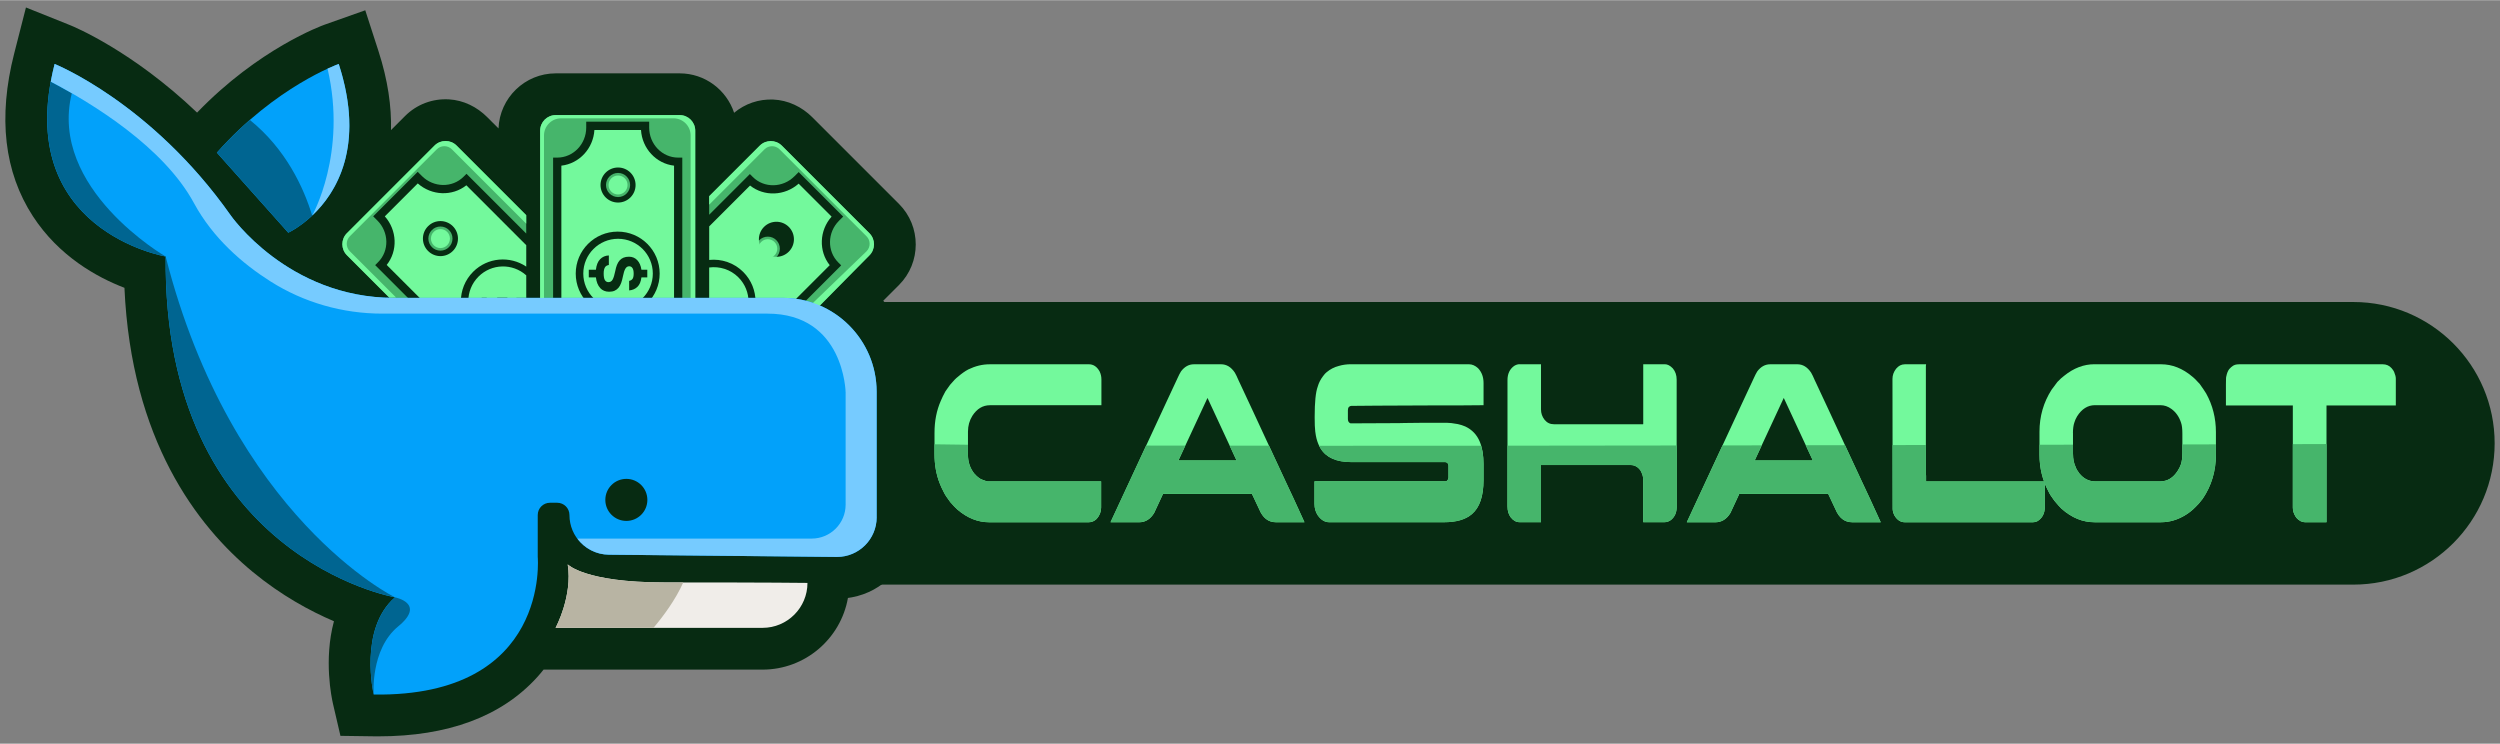 <?xml version="1.0" encoding="utf-8"?>
<svg height="241" id="_Слой_1" style="enable-background:new 0 0 343 102;" version="1.1" viewBox="0 0 343 102" width="810" x="0px" xml:space="preserve" xmlns="http://www.w3.org/2000/svg" xmlns:xlink="http://www.w3.org/1999/xlink" y="0px"><rect x="0" y="0" width="343" height="102" fill="#808080" stroke="none"/><desc>SociosCasino.com - Homes of honest casino bonuses</desc><title>Cashalot Casino on https://socioscasino.com/</title>
<style type="text/css">
	.st0{fill:#072B12;}
	.st1{fill:#73F99C;}
	.st2{fill:#46B56B;}
	.st3{fill:#FFFFFF;}
	.st4{fill:#02A1FA;}
	.st5{fill:#F0EDE9;}
	.st6{fill:#B8B4A3;}
	.st7{fill:#006591;}
	.st8{fill:#76CBFF;}
</style>
<g>
<path class="st0" d="M123.223,43.946c-0.598-0.967-1.284-1.875-2.042-2.71l2.157-2.157   c3.069-3.069,3.069-8.062,0-11.13l-11.892-11.892   c-1.433-1.433-3.337-2.342-5.362-2.425c-1.983-0.08-3.869,0.567-5.365,1.816   c-1.037-3.138-3.991-5.41-7.47-5.41H76.248c-4.234,0-7.689,3.365-7.853,7.557   l-1.569-1.569c-1.395-1.395-3.236-2.3-5.205-2.418   c-2.282-0.136-4.45,0.689-6.051,2.289l-1.924,1.924   c0.077-3.211-0.418-6.82-1.719-10.835l-1.813-5.602L44.565,3.349   c-0.386,0.136-9.05,3.278-17.525,12.073C18.122,6.915,10.074,3.61,9.626,3.429   L3.561,1L1.943,7.329c-2.234,8.747-1.367,16.252,2.571,22.31   c3.577,5.497,8.782,8.371,12.56,9.822c0.926,20.838,9.927,32.643,17.592,38.972   c3.932,3.246,7.898,5.386,11.151,6.774c-1.423,5.299-0.32,10.518-0.125,11.357   l1.016,4.367l4.481,0.063C51.433,100.997,51.677,101,51.917,101   c9.544,0,16.861-2.717,21.746-8.076c0.324-0.355,0.626-0.717,0.915-1.079h30.044   c5.856,0,10.734-4.255,11.715-9.833c0.177-0.024,0.355-0.052,0.532-0.084   c4.294-0.793,7.495-4.234,8.309-8.396l-0.598-26.012   c-0.226-1.263-0.672-2.477-1.353-3.573L123.223,43.946z"/>
<g>
<path class="st0" d="M74.394,41.409h248.485c10.702,0,19.387,8.688,19.387,19.387l0,0    c0,10.702-8.688,19.387-19.387,19.387H74.394c-7.115,0-12.891-5.776-12.891-12.891    V54.297c0-7.115,5.776-12.891,12.891-12.891V41.409z"/>
<g>
<path class="st1" d="M135.749,49.951h13.636c0.63,0,1.124,0.331,1.489,0.995     c0.16,0.341,0.24,0.699,0.24,1.075v3.549h-15.292     c-0.985,0-1.792,0.487-2.418,1.461c-0.4,0.644-0.598,1.364-0.598,2.164v3.191     c0,0.953,0.275,1.795,0.828,2.519c0.264,0.303,0.477,0.505,0.637,0.605     c0.153,0.125,0.324,0.219,0.508,0.282c0.355,0.157,0.626,0.233,0.814,0.233     h15.483v3.594c0,0.571-0.209,1.089-0.623,1.555     c-0.324,0.303-0.678,0.452-1.068,0.452h-13.66     c-1.562,0-3.02-0.585-4.381-1.757c-0.23-0.198-0.553-0.536-0.967-1.012     c-0.431-0.571-0.727-1.016-0.877-1.34c-0.254-0.477-0.445-0.891-0.574-1.246     c-0.477-1.204-0.713-2.55-0.713-4.046v-2.863c0-1.628,0.289-3.097,0.866-4.401     c0.153-0.372,0.362-0.8,0.623-1.277c0.07-0.094,0.139-0.198,0.216-0.31     c0.129-0.188,0.271-0.39,0.431-0.605c0.449-0.539,0.814-0.912,1.096-1.12     c0.477-0.414,0.946-0.748,1.413-0.995c0.967-0.466,1.931-0.699,2.891-0.699     L135.749,49.951z"/>
<path class="st1" d="M163.796,49.951h3.73c0.755,0,1.388,0.383,1.896,1.152     c0.136,0.23,0.306,0.581,0.508,1.058c0.035,0.063,0.063,0.125,0.09,0.188     c0.077,0.146,0.731,1.545,1.962,4.2c0.348,0.758,0.748,1.618,1.197,2.582     c2.794,6.026,4.227,9.109,4.304,9.241l1.489,3.253h-3.921     c-1.037,0-1.799-0.595-2.293-1.788c-0.348-0.727-0.602-1.266-0.762-1.618     c-0.136-0.299-0.212-0.463-0.23-0.484h-12.171c-0.017,0-0.035,0.01-0.056,0.031     s-0.035,0.063-0.045,0.125l-1.145,2.46c-0.518,0.849-1.204,1.277-2.063,1.277     h-3.883c0,0-0.024,0-0.024-0.007v-0.024c1.875-4.057,3.511-7.571,4.902-10.549     c1.103-2.376,1.994-4.294,2.672-5.758c1.051-2.272,1.604-3.455,1.656-3.549     c0.136-0.31,0.282-0.585,0.431-0.825c0.491-0.644,1.079-0.964,1.757-0.964     L163.796,49.951z M165.667,54.572l-3.984,8.573h7.971     c-2.606-5.581-3.935-8.437-3.984-8.573H165.667z"/>
<path class="st1" d="M185.374,49.951h16.169c0.442,0,0.856,0.181,1.249,0.543     c0.501,0.529,0.752,1.207,0.752,2.039v3.034h-0.024     c-1.19,0.021-3.702,0.031-7.536,0.031c-3.02,0.021-5.365,0.031-7.028,0.031     c-1.74,0.021-2.923,0.031-3.552,0.031c-0.129,0-0.244,0.052-0.344,0.157     c-0.084,0.104-0.129,0.254-0.129,0.452v1.183c0,0.282,0.097,0.473,0.292,0.574     c0.024,0.01,0.045,0.017,0.063,0.024s0.038,0.007,0.063,0.007     c3.852-0.021,6.051-0.031,6.593-0.031c0.136,0,0.383-0.003,0.738-0.017     c1.002-0.021,2.902-0.031,5.703-0.031h0.101c0.365,0,0.852,0.056,1.465,0.17     c0.442,0.094,0.807,0.209,1.096,0.341c0.919,0.435,1.576,1.124,1.973,2.07     c0.348,0.832,0.522,1.851,0.522,3.065v2.223c0,2.199-0.532,3.751-1.59,4.652     c-0.856,0.748-2.136,1.12-3.831,1.12h-15.748c-0.595,0-1.113-0.306-1.552-0.919     c-0.313-0.456-0.47-0.992-0.47-1.604v-3.079h17.94     c0.205,0,0.337-0.118,0.407-0.358c0.017-0.031,0.028-0.063,0.031-0.094     c0.003-0.031,0.007-0.052,0.007-0.063v-1.635c0-0.219-0.097-0.372-0.292-0.466     c-0.052-0.021-0.101-0.031-0.153-0.031H185.402c-2.039,0-3.438-0.616-4.2-1.851     c-0.153-0.23-0.264-0.442-0.331-0.637c-0.084-0.198-0.167-0.442-0.244-0.731     c-0.07-0.268-0.129-0.602-0.177-0.995c-0.052-0.424-0.077-1.054-0.077-1.882     v-0.125c0-2.001,0.139-3.382,0.421-4.137c0.143-0.508,0.386-0.985,0.727-1.43     c0.188-0.257,0.351-0.442,0.498-0.546c0.494-0.414,1.047-0.699,1.667-0.856     c0.525-0.157,1.089-0.233,1.694-0.233L185.374,49.951z"/>
<path class="st1" d="M208.47,49.951h2.954v6.193c0,0.539,0.167,1.016,0.498,1.43     c0.331,0.404,0.755,0.605,1.273,0.605h12.233l0.024-0.031v-8.201h2.968     c0.365,0,0.731,0.191,1.096,0.574c0.348,0.414,0.522,0.929,0.522,1.541v17.487     c0,0.738-0.257,1.322-0.776,1.757c-0.282,0.209-0.578,0.31-0.891,0.31h-2.916     V66.046c0-0.445-0.045-0.779-0.139-0.995c-0.052-0.157-0.129-0.327-0.23-0.515     c-0.355-0.508-0.811-0.762-1.364-0.762h-12.299v7.842h-2.93     c-0.466,0-0.873-0.223-1.221-0.668c-0.296-0.393-0.445-0.891-0.445-1.493     V52.122c0-0.859,0.306-1.51,0.915-1.945c0.254-0.157,0.498-0.233,0.727-0.233     L208.47,49.951z"/>
<path class="st1" d="M242.86,49.951h3.73c0.755,0,1.388,0.383,1.896,1.152     c0.136,0.23,0.306,0.581,0.508,1.058c0.035,0.063,0.063,0.125,0.09,0.188     c0.077,0.146,0.731,1.545,1.962,4.2c0.348,0.758,0.748,1.618,1.197,2.582     c2.794,6.026,4.227,9.109,4.304,9.241l1.489,3.253h-3.921     c-1.037,0-1.799-0.595-2.293-1.788c-0.348-0.727-0.602-1.266-0.762-1.618     c-0.136-0.299-0.212-0.463-0.23-0.484h-12.171c-0.017,0-0.035,0.01-0.056,0.031     s-0.035,0.063-0.045,0.125l-1.145,2.46c-0.518,0.849-1.204,1.277-2.063,1.277     h-3.883c0,0-0.024,0-0.024-0.007v-0.024c1.875-4.057,3.511-7.571,4.902-10.549     c1.103-2.376,1.994-4.294,2.672-5.758c1.051-2.272,1.604-3.455,1.656-3.549     c0.136-0.31,0.282-0.585,0.431-0.825c0.491-0.644,1.079-0.964,1.757-0.964     L242.86,49.951z M244.732,54.572l-3.984,8.573h7.971     c-2.606-5.581-3.935-8.437-3.984-8.573H244.732z"/>
<path class="st1" d="M261.318,49.951h2.94c0,0.063-0.004,0.115-0.014,0.157     c-0.007,0.021-0.014,0.035-0.014,0.045v14.968l0.024,0.031h-0.024     c0.017,0.021,0.024,0.038,0.024,0.056v0.818h16.297v3.438     c0,0.953-0.355,1.635-1.068,2.039c-0.195,0.084-0.386,0.125-0.574,0.125h-17.571     c-0.578,0-1.047-0.306-1.413-0.919c-0.153-0.289-0.237-0.581-0.254-0.87     v-0.157l-0.024-17.72c0-0.508,0.167-0.974,0.498-1.399     c0.337-0.404,0.731-0.605,1.173-0.605L261.318,49.951z"/>
<path class="st1" d="M287.354,49.951h9.13c1.538,0,2.971,0.567,4.304,1.694     c0.219,0.167,0.498,0.435,0.828,0.811c0.052,0.052,0.108,0.108,0.167,0.17     c0.414,0.581,0.717,1.026,0.905,1.34c0.891,1.607,1.336,3.382,1.336,5.32     v3.003c0,2.293-0.605,4.332-1.82,6.113c-0.383,0.508-0.696,0.87-0.943,1.089     c-0.424,0.435-0.863,0.793-1.312,1.075c-1.103,0.706-2.265,1.058-3.49,1.058     h-9.078c-1.639,0-3.149-0.616-4.534-1.851     c-0.23-0.219-0.553-0.574-0.967-1.075c-0.418-0.55-0.699-0.995-0.852-1.34     c-0.807-1.524-1.211-3.194-1.211-5.01v-3.128c0-2.126,0.557-4.057,1.667-5.786     c0.16-0.23,0.424-0.581,0.79-1.058c0.365-0.383,0.678-0.668,0.943-0.856     c1.298-1.047,2.679-1.573,4.137-1.573L287.354,49.951z M284.414,59.363v2.832     c0,0.769,0.132,1.406,0.393,1.914c0.052,0.188,0.205,0.452,0.459,0.793     c0.602,0.748,1.333,1.12,2.189,1.12h8.925c0.992,0,1.799-0.494,2.418-1.479     c0.177-0.278,0.32-0.564,0.421-0.856c0.136-0.404,0.202-0.922,0.202-1.555     V59.488c0-0.675-0.059-1.176-0.177-1.51c-0.264-0.818-0.706-1.451-1.326-1.9     c-0.466-0.341-0.971-0.515-1.513-0.515h-8.977     c-0.985,0-1.799,0.508-2.446,1.524c-0.177,0.31-0.303,0.585-0.369,0.825     c-0.136,0.383-0.205,0.866-0.205,1.447L284.414,59.363z"/>
<path class="st1" d="M307.19,49.951h19.721c0.494,0,0.901,0.181,1.221,0.543     c0.177,0.209,0.292,0.379,0.344,0.515c0.153,0.362,0.23,0.668,0.23,0.919     v3.671h-9.509v16.026h-2.954c-0.418,0-0.807-0.202-1.173-0.605     c-0.007-0.01-0.017-0.024-0.024-0.045c-0.024-0.031-0.059-0.077-0.101-0.139     c-0.247-0.393-0.369-0.797-0.369-1.214V55.601h-9.179v-2.863     c0-0.738,0.017-1.11,0.052-1.12c0.077-0.414,0.209-0.748,0.393-0.995     c0.205-0.219,0.351-0.351,0.445-0.404c0.212-0.177,0.515-0.264,0.905-0.264     L307.19,49.951z"/>
<path class="st2" d="M314.577,60.907v8.712c0,0.414,0.122,0.821,0.369,1.214     c0.042,0.063,0.077,0.108,0.101,0.139c0.007,0.021,0.017,0.035,0.024,0.045     c0.365,0.404,0.755,0.605,1.173,0.605h2.954V60.894     c-1.503,0.003-3.041,0.007-4.621,0.014L314.577,60.907z"/>
<path class="st2" d="M299.424,60.946v1.186c0,0.633-0.07,1.152-0.202,1.555     c-0.101,0.289-0.244,0.574-0.421,0.856c-0.619,0.985-1.427,1.479-2.418,1.479     h-8.925c-0.856,0-1.587-0.372-2.189-1.12c-0.254-0.341-0.407-0.605-0.459-0.793     c-0.264-0.508-0.393-1.145-0.393-1.914v-1.211     c-1.52,0.003-3.051,0.007-4.596,0.01v1.357c0,1.816,0.404,3.486,1.211,5.01     c0.153,0.341,0.438,0.79,0.852,1.34c0.414,0.498,0.738,0.856,0.967,1.075     c1.385,1.235,2.895,1.851,4.534,1.851h9.078c1.221,0,2.387-0.351,3.49-1.058     c0.449-0.278,0.887-0.637,1.312-1.075c0.247-0.219,0.56-0.581,0.943-1.089     c1.214-1.785,1.82-3.824,1.82-6.113v-1.353     c-1.51,0.003-3.041,0.007-4.596,0.01L299.424,60.946z"/>
<path class="st2" d="M259.666,61.04l0.014,8.639v0.157     c0.017,0.292,0.101,0.581,0.254,0.87c0.365,0.612,0.835,0.919,1.413,0.919     h17.571c0.188,0,0.376-0.042,0.574-0.125c0.713-0.404,1.068-1.086,1.068-2.039     v-3.438h-16.297v-0.818c0,0-0.007-0.035-0.024-0.056h0.024l-0.024-0.031v-4.092     c-1.517,0-3.041,0.007-4.572,0.01V61.04z"/>
<path class="st2" d="M248.716,63.145h-7.971l0.964-2.07     c-1.795,0-3.591,0.007-5.386,0.01c-1.388,2.968-3.017,6.472-4.885,10.511V71.62     c0,0,0.007,0.007,0.024,0.007h3.883c0.856,0,1.545-0.424,2.063-1.277l1.145-2.46     c0.007-0.063,0.024-0.104,0.045-0.125c0.021-0.021,0.038-0.031,0.056-0.031     h12.171c0.017,0.021,0.094,0.181,0.23,0.484     c0.16,0.351,0.414,0.891,0.762,1.618c0.494,1.193,1.256,1.788,2.293,1.788     h3.921l-1.489-3.253c-0.066-0.118-1.207-2.564-3.413-7.321     c-1.792,0-3.591,0.007-5.39,0.01c0.303,0.647,0.626,1.34,0.971,2.081     L248.716,63.145z"/>
<path class="st2" d="M206.828,61.12v8.34c0,0.602,0.15,1.099,0.445,1.493     c0.348,0.445,0.755,0.668,1.221,0.668h2.93v-7.842h12.299     c0.553,0,1.006,0.254,1.364,0.762c0.101,0.188,0.177,0.358,0.23,0.515     c0.094,0.219,0.139,0.55,0.139,0.995v5.57h2.916     c0.313,0,0.612-0.104,0.891-0.31c0.518-0.435,0.776-1.023,0.776-1.757v-8.462     c-7.842,0.01-15.629,0.021-23.211,0.028L206.828,61.12z"/>
<path class="st2" d="M180.973,61.13c0.063,0.129,0.132,0.257,0.226,0.397     c0.762,1.235,2.164,1.851,4.2,1.851h12.884c0.052,0,0.101,0.01,0.153,0.031     c0.195,0.094,0.292,0.251,0.292,0.466v1.635c0,0,0,0.031-0.007,0.063     c-0.003,0.031-0.014,0.063-0.031,0.094c-0.07,0.24-0.205,0.358-0.407,0.358     h-17.94v3.079c0,0.612,0.157,1.145,0.47,1.604     c0.442,0.612,0.96,0.919,1.552,0.919h15.748c1.698,0,2.975-0.372,3.831-1.12     c1.061-0.901,1.59-2.453,1.59-4.652V63.632c0-0.953-0.111-1.785-0.327-2.505     c-7.71,0.007-15.18,0.007-22.243,0.007L180.973,61.13z"/>
<path class="st2" d="M156.284,71.624c0.856,0,1.545-0.424,2.063-1.277l1.145-2.46     c0.007-0.063,0.024-0.104,0.045-0.125s0.038-0.031,0.056-0.031h12.171     c0.017,0.021,0.094,0.181,0.23,0.484c0.16,0.351,0.414,0.891,0.762,1.618     c0.494,1.193,1.256,1.788,2.293,1.788h3.921l-1.489-3.253     c-0.066-0.118-1.193-2.536-3.378-7.244c-1.834,0-3.632,0-5.396-0.003     c0.292,0.63,0.609,1.301,0.943,2.022h-7.971l0.943-2.028     c-1.844,0-3.636-0.007-5.376-0.01c-1.385,2.964-3.01,6.458-4.871,10.487     v0.024c0,0,0.007,0.007,0.024,0.007h3.883L156.284,71.624z"/>
<path class="st2" d="M149.384,71.624c0.39,0,0.748-0.15,1.068-0.452     c0.414-0.466,0.623-0.985,0.623-1.555v-3.594h-15.483     c-0.188,0-0.459-0.077-0.814-0.233c-0.188-0.063-0.355-0.157-0.508-0.282     c-0.16-0.104-0.372-0.306-0.637-0.605c-0.553-0.727-0.828-1.566-0.828-2.519     v-1.392c-1.854-0.021-3.396-0.042-4.596-0.063v1.301     c0,1.493,0.237,2.843,0.713,4.046c0.129,0.351,0.32,0.769,0.574,1.246     c0.153,0.32,0.445,0.769,0.877,1.34c0.418,0.477,0.738,0.814,0.967,1.012     c1.357,1.173,2.818,1.757,4.381,1.757H149.381L149.384,71.624z"/>
</g>
</g>
<circle class="st2" cx="60.428" cy="32.707" r="1.656"/>
<circle class="st3" cx="66.022" cy="46.889" r="1.656"/>
<circle class="st3" cx="81.787" cy="43.065" r="1.656"/>
<circle class="st2" cx="105.342" cy="34.096" r="1.656"/>
<circle class="st3" cx="97.552" cy="46.889" r="1.656"/>
<path class="st1" d="M72.202,55.476v-9.366c-2.241,1.51-5.306,1.277-7.286-0.706   c-2.248-2.248-2.248-5.898,0-8.145c1.983-1.983,5.049-2.216,7.286-0.706v-2.94   l-8.218-8.218c-1.928,1.534-4.756,1.44-6.666-0.257l-4.52,4.52   c1.698,1.91,1.792,4.739,0.257,6.666l19.15,19.15L72.202,55.476z M58.73,31.009   c0.939-0.939,2.46-0.939,3.399,0s0.939,2.46,0,3.399   c-0.939,0.939-2.46,0.939-3.399,0C57.79,33.469,57.79,31.949,58.73,31.009z"/>
<path class="st2" d="M73.054,59.589c-0.532-0.685-0.856-1.545-0.856-2.481v-0.035   l-20.726-20.726l0.4-0.4c1.552-1.552,1.507-4.12-0.101-5.724l-0.571-0.571   l6.106-6.106l0.571,0.571c1.607,1.607,4.175,1.653,5.724,0.101l0.4-0.4   l8.197,8.197v-2.516l-9.554-9.554c-0.835-0.835-2.192-0.835-3.027,0L47.596,31.966   c-0.835,0.835-0.835,2.192,0,3.027l25.455,25.455V59.589L73.054,59.589z"/>
<path class="st1" d="M114.093,29.691l-4.52-4.52c-1.91,1.698-4.739,1.792-6.666,0.257   l-5.605,5.605v4.603c1.667-0.174,3.396,0.376,4.673,1.653   c2.248,2.248,2.248,5.897,0,8.145c-1.277,1.277-3.006,1.827-4.673,1.653v5.807   l16.537-16.537c-1.534-1.928-1.44-4.756,0.257-6.666H114.093z M108.223,34.503   c-0.939,0.939-2.46,0.939-3.399,0c-0.939-0.939-0.939-2.46,0-3.399   c0.939-0.939,2.46-0.939,3.399,0C109.163,32.043,109.163,33.563,108.223,34.503z"/>
<path class="st2" d="M119.288,32.001l-12.021-12.021c-0.835-0.835-2.192-0.835-3.027,0   l-6.941,6.941v2.516l5.584-5.584l0.4,0.4   c1.552,1.552,4.12,1.507,5.724-0.101l0.571-0.571l6.106,6.106l-0.571,0.571   c-1.607,1.607-1.653,4.175-0.101,5.724l0.4,0.4L97.298,54.495v2.516   l21.986-21.986c0.835-0.835,0.835-2.192,0-3.027L119.288,32.001z"/>
<path class="st1" d="M89.567,37.505c0-2.634-2.136-4.77-4.77-4.77   s-4.77,2.136-4.77,4.77c0,2.634,2.136,4.77,4.77,4.77   S89.567,40.139,89.567,37.505z M82.344,39.482   c-0.32-0.341-0.515-0.825-0.585-1.454h-0.978v-1.047h0.978   c0.07-0.64,0.261-1.12,0.578-1.444c0.313-0.324,0.713-0.498,1.197-0.518   v1.308c-0.115,0.024-0.219,0.059-0.306,0.104   c-0.087,0.045-0.16,0.115-0.219,0.209c-0.059,0.094-0.104,0.209-0.136,0.348   s-0.049,0.31-0.049,0.515c0,0.418,0.056,0.72,0.17,0.905   c0.115,0.184,0.275,0.275,0.484,0.275c0.257,0,0.449-0.122,0.581-0.362   c0.132-0.24,0.247-0.626,0.355-1.155c0.059-0.313,0.136-0.595,0.23-0.839   c0.097-0.244,0.219-0.452,0.365-0.619c0.15-0.17,0.327-0.296,0.536-0.383   s0.459-0.132,0.752-0.132c0.459,0,0.839,0.16,1.138,0.477   c0.299,0.317,0.491,0.755,0.571,1.312h0.804v1.047h-0.804   c-0.07,0.581-0.254,1.016-0.553,1.301c-0.299,0.285-0.675,0.449-1.131,0.487   v-1.308c0.209-0.042,0.365-0.136,0.466-0.278c0.101-0.146,0.153-0.386,0.153-0.724   s-0.056-0.595-0.167-0.758c-0.111-0.164-0.257-0.244-0.445-0.244   c-0.223,0-0.397,0.111-0.529,0.337c-0.132,0.223-0.244,0.578-0.337,1.061   c-0.063,0.331-0.143,0.626-0.237,0.887c-0.094,0.257-0.212,0.477-0.358,0.654   c-0.146,0.177-0.324,0.313-0.536,0.411c-0.212,0.097-0.466,0.143-0.762,0.143   c-0.501,0-0.912-0.17-1.232-0.511L82.344,39.482z"/>
<path class="st2" d="M95.388,57.108V17.899c0-1.183-0.957-2.14-2.14-2.14H76.248   c-1.183,0-2.14,0.957-2.14,2.14v39.209c0,1.183,0.957,2.14,2.14,2.14   h17c1.183,0,2.14-0.957,2.14-2.14H95.388z M80.43,58.336v-0.807   c0-2.272-1.785-4.12-3.977-4.12h-0.567v-31.812h0.567   c2.192,0,3.977-1.848,3.977-4.12v-0.807h8.636v0.807   c0,2.272,1.785,4.12,3.977,4.12h0.567v31.812h-0.567   c-2.192,0-3.977,1.848-3.977,4.12v0.807H80.43z"/>
<path class="st1" d="M92.479,52.313V22.701c-2.449-0.278-4.381-2.345-4.534-4.895h-6.392   c-0.153,2.55-2.084,4.617-4.534,4.895v29.613   c2.449,0.278,4.381,2.345,4.534,4.895h6.392   C88.099,54.659,90.03,52.592,92.479,52.313z M82.393,25.359   c0-1.329,1.075-2.404,2.404-2.404c1.329,0,2.404,1.075,2.404,2.404   c0,1.329-1.075,2.404-2.404,2.404C83.468,27.763,82.393,26.688,82.393,25.359z    M78.99,37.509c0-3.18,2.578-5.758,5.758-5.758s5.758,2.578,5.758,5.758   c0,3.18-2.578,5.758-5.758,5.758S78.99,40.689,78.99,37.509z M82.393,49.714   c0-1.329,1.075-2.404,2.404-2.404c1.329,0,2.404,1.075,2.404,2.404   c0,1.329-1.075,2.404-2.404,2.404C83.468,52.119,82.393,51.044,82.393,49.714z"/>
<circle class="st2" cx="84.797" cy="25.355" r="1.656"/>
<circle class="st1" cx="84.797" cy="25.355" r="1.301"/>
<circle class="st1" cx="105.342" cy="34.096" r="1.301"/>
<circle class="st1" cx="60.428" cy="32.707" r="1.301"/>
<path class="st4" d="M29.757,20.919l9.794,10.981c0,0,12.564-5.737,6.924-23.152   c0,0-8.657,3.065-16.718,12.167L29.757,20.919z"/>
<path class="st1" d="M101.306,38.024c-1.093-1.093-2.585-1.541-4.008-1.35v4.579   c0,0,0.125,0.654,0.331,1.204c-0.097,0.056-0.198,0.111-0.292,0.153   c-0.014,0.007-0.024,0.01-0.038,0.014v3.497   c1.423,0.191,2.916-0.257,4.008-1.35c1.861-1.861,1.861-4.885,0-6.746   L101.306,38.024z M100.402,44.607l-0.567-0.567   c-0.459,0.362-0.898,0.539-1.312,0.529c-0.414-0.01-0.793-0.16-1.145-0.452   l0.887-0.887c0.045,0.007,0.09,0.017,0.143,0.024   c0.143,0.073,0.282,0.097,0.421,0.073c0.035-0.007,0.073-0.021,0.111-0.035   c0.633,0.021,1.35-0.017,1.35-0.017s0.257-0.09,0.508-0.317   c-0.066,0.115-0.139,0.23-0.226,0.348l0.567,0.567l-0.741,0.741L100.402,44.607z"/>
<path class="st1" d="M65.647,37.926c-1.861,1.861-1.861,4.885,0,6.746   c1.802,1.802,4.683,1.854,6.555,0.174v-7.094   c-1.872-1.684-4.753-1.628-6.555,0.174V37.926z M70.354,43.281   c-0.084,0.219-0.23,0.431-0.438,0.64c-0.355,0.355-0.765,0.522-1.232,0.508   c-0.466-0.014-0.946-0.219-1.44-0.612l-0.692,0.692l-0.741-0.741l0.692-0.692   c-0.404-0.501-0.609-0.978-0.612-1.43c-0.003-0.289,0.07-0.56,0.202-0.811   h0.678l0.522,0.522c-0.066,0.097-0.115,0.195-0.143,0.289   c-0.028,0.094-0.031,0.195-0.007,0.303c0.024,0.108,0.077,0.223,0.15,0.341   c0.077,0.122,0.188,0.254,0.331,0.397c0.296,0.296,0.55,0.47,0.758,0.518   c0.209,0.049,0.39,0,0.536-0.15c0.181-0.181,0.233-0.404,0.153-0.668   c-0.077-0.264-0.268-0.619-0.567-1.068c-0.115-0.17-0.212-0.334-0.296-0.494   h1.392c0.052,0.083,0.108,0.17,0.17,0.264   c0.188,0.278,0.341,0.543,0.459,0.793s0.188,0.487,0.209,0.717   c0.021,0.23-0.007,0.452-0.09,0.668L70.354,43.281z M71.735,41.855l-0.926-0.926   c0.021-0.031,0.035-0.063,0.052-0.09h1.312   C72.139,41.204,71.996,41.541,71.735,41.855z"/>
<path class="st5" d="M110.784,79.95L110.784,79.95c0,3.406-2.763,6.165-6.165,6.165   H76.224c0,0,2.359-4.353,1.667-8.705c0,0,2.338,2.481,13.208,2.474   c14.495-0.01,19.686,0.066,19.686,0.066V79.95z"/>
<path class="st4" d="M107.381,40.839H54.057c-14.575,0-22.424-11.346-22.424-11.346   C20.749,14.058,7.493,8.749,7.493,8.749C1.654,31.601,22.729,35.164,22.729,35.164   C22.332,76.418,54.189,81.926,54.189,81.926c-5.014,4.353-2.919,13.34-2.919,13.34   c24.289,0.348,22.508-18.879,22.508-18.879v-5.755   c0-0.929,0.752-1.681,1.681-1.681h0.988c0.929,0,1.681,0.752,1.681,1.681l0,0   c0,2.985,2.404,5.417,5.393,5.445l31.304,0.31c3.01,0,5.449-2.439,5.449-5.449   V53.733c0-7.122-5.772-12.894-12.894-12.894L107.381,40.839z M85.935,71.443   c-1.594,0-2.884-1.291-2.884-2.884c0-1.594,1.291-2.884,2.884-2.884   c1.594,0,2.884,1.291,2.884,2.884C88.819,70.152,87.528,71.443,85.935,71.443z"/>
<path class="st6" d="M89.658,86.115c1.34-1.59,3.031-3.859,4.085-6.235   c-0.845,0-1.726,0-2.644,0c-10.869,0.007-13.208-2.474-13.208-2.474   c0.692,4.353-1.667,8.705-1.667,8.705h13.434L89.658,86.115z"/>
<path class="st7" d="M34.28,16.431c-1.489,1.298-3.013,2.787-4.52,4.488l9.794,10.981   c0,0,1.527-0.699,3.278-2.345c-1.169-3.852-3.622-9.147-8.552-13.124H34.28z"/>
<path class="st8" d="M42.829,29.555c3.271-3.076,7.321-9.464,3.646-20.807   c0,0-0.564,0.202-1.534,0.647c2.724,11.631-2.112,20.156-2.112,20.159H42.829z"/>
<path class="st7" d="M54.638,85.91c3.859-3.166-0.449-3.98-0.449-3.98   c-5.014,4.353-2.919,13.34-2.919,13.34S50.779,89.076,54.638,85.91z"/>
<path class="st7" d="M9.852,12.767l-2.891-1.59C3.171,31.858,22.725,35.167,22.725,35.167   S6.619,25.86,9.852,12.767z"/>
<path class="st7" d="M22.729,35.164C22.332,76.418,54.189,81.926,54.189,81.926   S31.845,70.987,22.729,35.164z"/>
<path class="st1" d="M54.335,40.786l-6.336-6.336c-0.567-0.567-0.567-1.489,0-2.06   l11.934-11.934c0.567-0.567,1.489-0.567,2.06,0l10.205,10.205v-1.166   l-9.554-9.554c-0.835-0.835-2.192-0.835-3.027,0L47.596,31.963   c-0.835,0.835-0.835,2.192,0,3.027l5.811,5.811l0.922-0.021L54.335,40.786z"/>
<path class="st1" d="M93.248,15.763H76.248c-1.183,0-2.14,0.957-2.14,2.14v24.136   l0.529-1.197V18.564c0-1.301,1.054-2.359,2.359-2.359h15.4   c1.301,0,2.359,1.054,2.359,2.359v22.278c0,0,0.226,0.442,0.633,1.099V17.903   c0-1.183-0.957-2.14-2.14-2.14V15.763z"/>
<path class="st1" d="M119.288,31.966l-12.021-12.021c-0.835-0.835-2.192-0.835-3.027,0   l-6.941,6.941v1.166l7.595-7.595c0.567-0.567,1.489-0.567,2.06,0l11.934,11.934   c0.567,0.567,0.567,1.489,0,2.06l-7.341,7.074l0.696,0.63l7.046-7.16   c0.835-0.835,0.835-2.192,0-3.027L119.288,31.966z"/>
<path class="st8" d="M120.276,70.938V53.733c0-7.122-5.772-12.894-12.894-12.894H54.057   c-14.575,0-22.424-11.346-22.424-11.346C20.749,14.058,7.493,8.749,7.493,8.749   c-0.212,0.835-0.386,1.642-0.529,2.425c5.737,3.006,15.49,8.98,19.644,16.659   c2.627,4.854,6.712,8.347,10.501,10.748c4.582,2.905,9.909,4.422,15.337,4.422   h52.851c10.553,0,10.723,10.817,10.723,10.817v15.389   c0,2.575-2.088,4.659-4.659,4.659H79.216c0.981,1.322,2.543,2.189,4.314,2.206   l31.304,0.31c3.01,0,5.449-2.439,5.449-5.449L120.276,70.938z"/>
</g>
</svg>